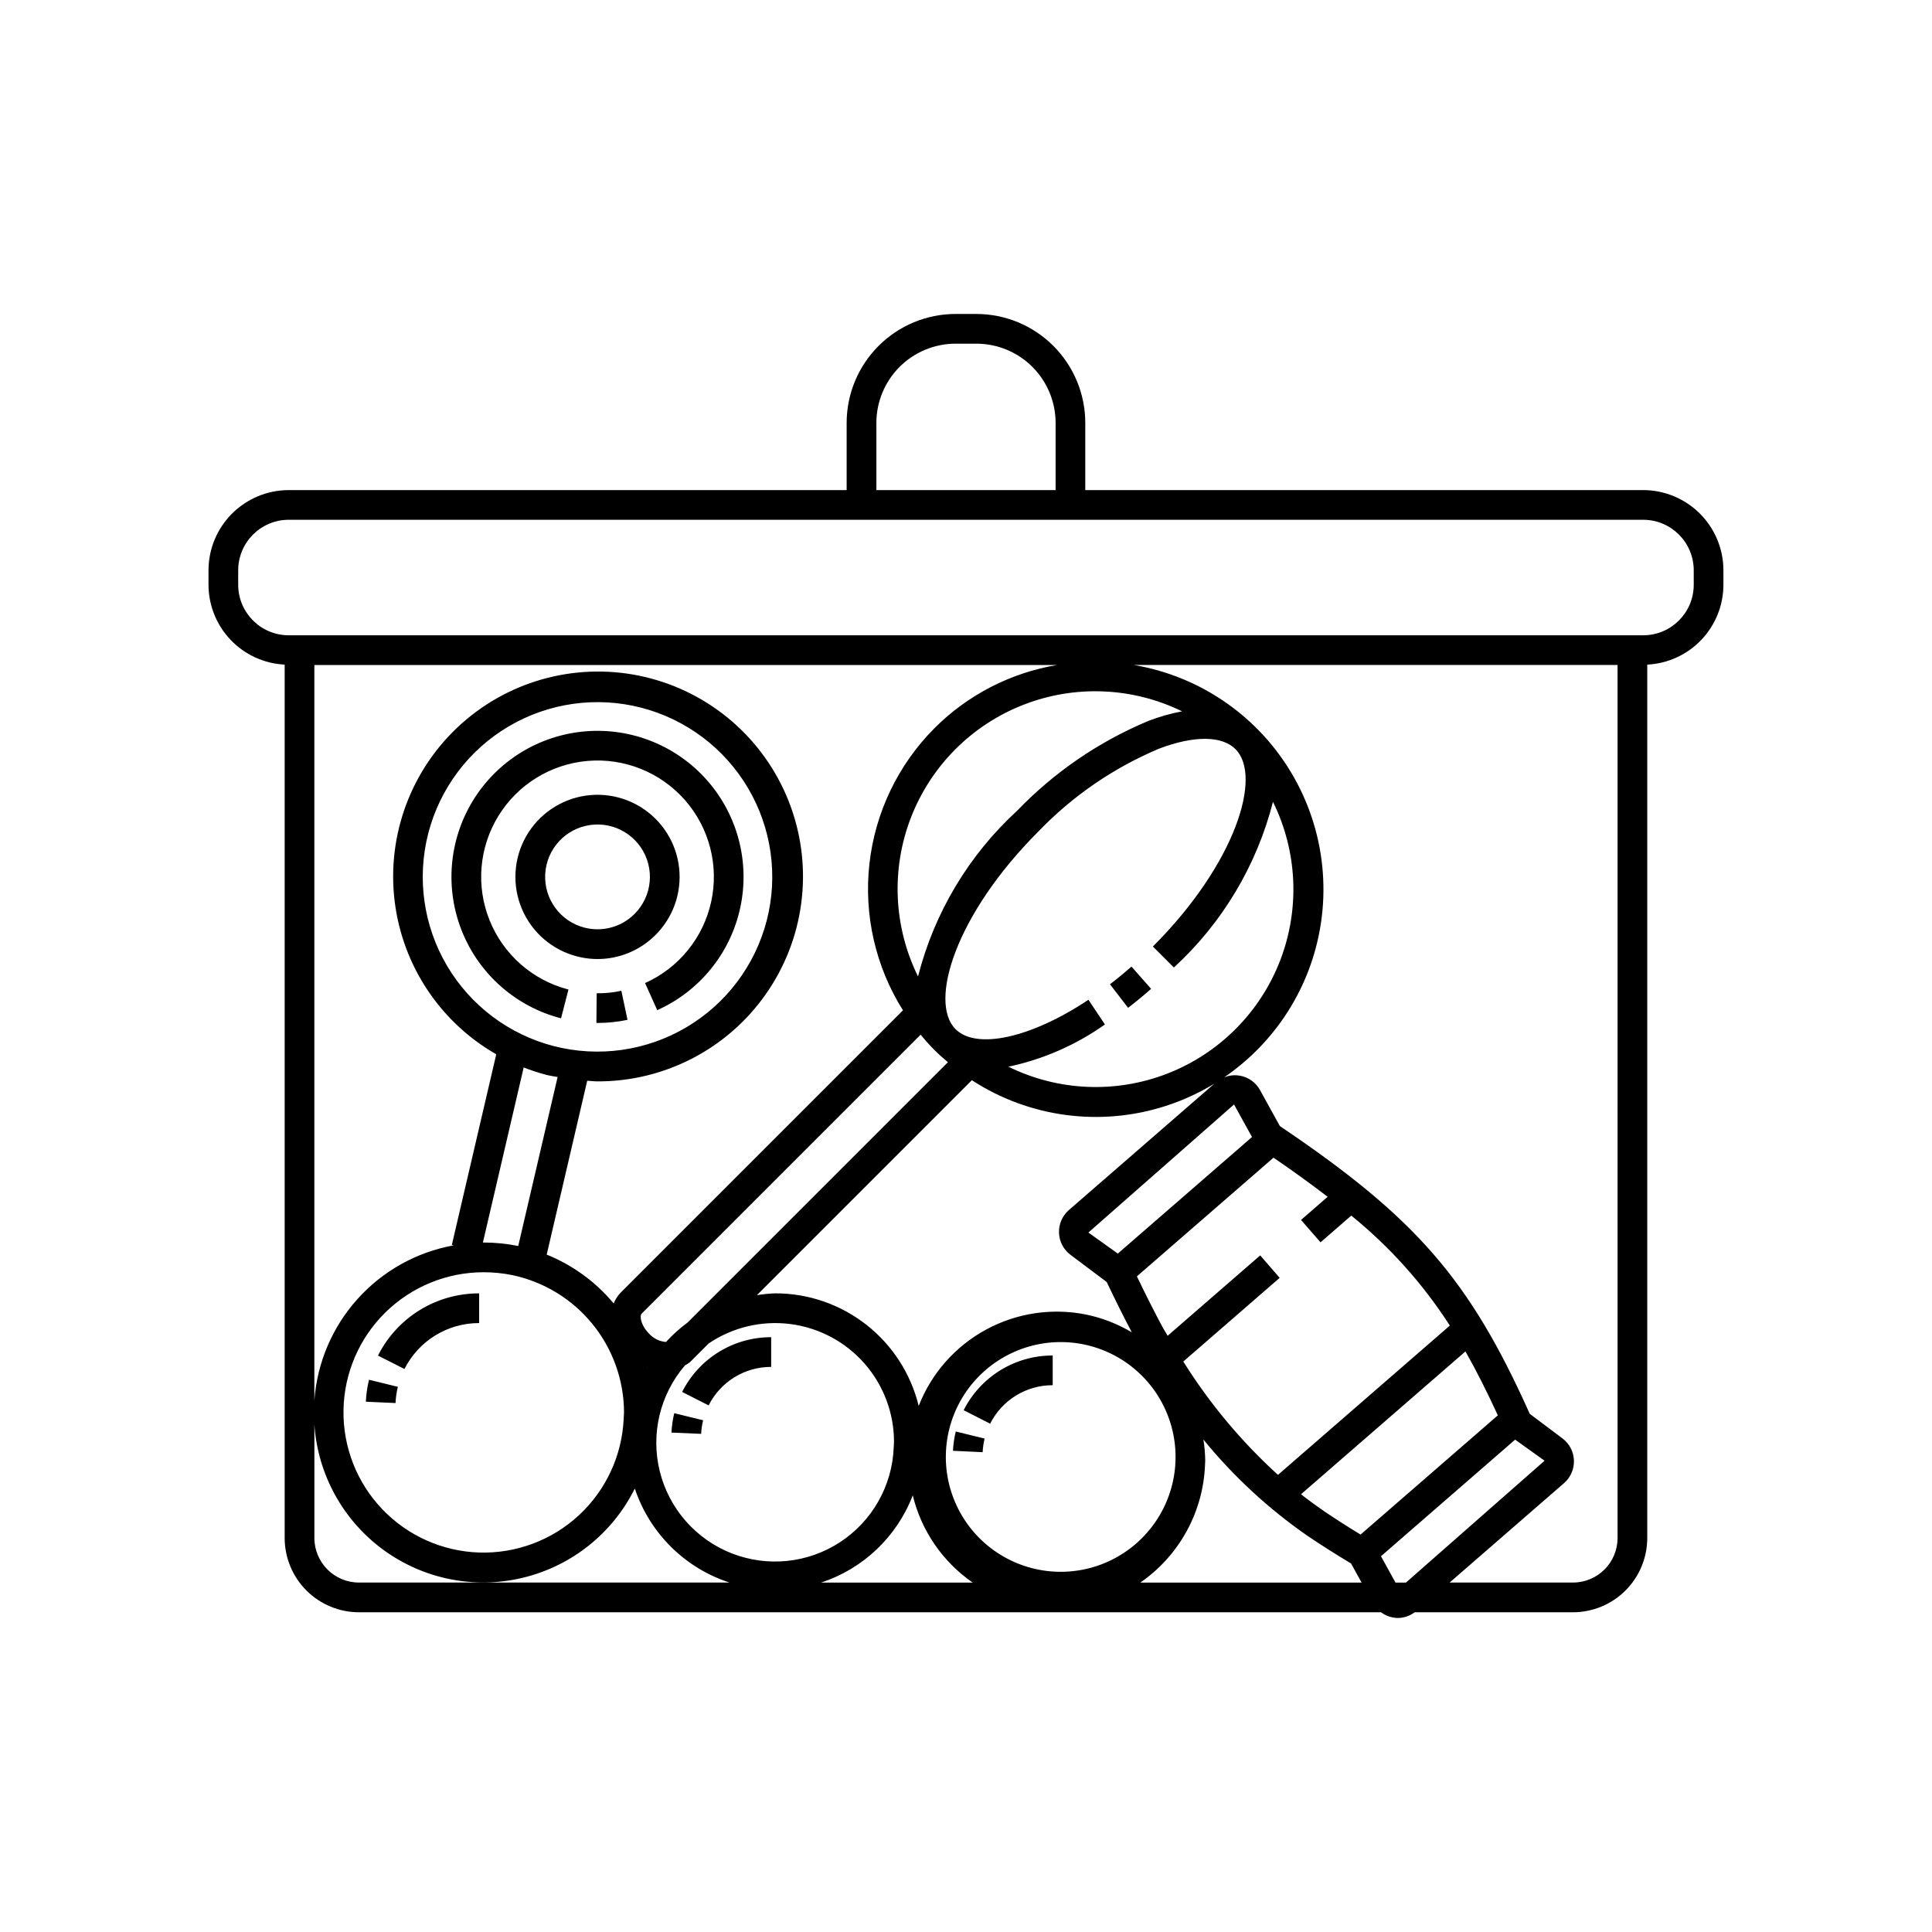 <?xml version="1.0" encoding="UTF-8"?>
<!-- Uploaded to: SVG Repo, www.svgrepo.com, Generator: SVG Repo Mixer Tools -->
<svg fill="#000000" width="800px" height="800px" version="1.1" viewBox="144 144 512 512" xmlns="http://www.w3.org/2000/svg">
 <path d="m579.48 273.88h-147.87v-17.824c-0.008-7.648-3.051-14.984-8.461-20.391-5.406-5.41-12.742-8.453-20.391-8.461h-5.535c-7.648 0.008-14.98 3.051-20.391 8.461-5.406 5.406-8.449 12.742-8.461 20.391v17.828l-147.86-0.004c-5.637 0.008-11.039 2.25-15.023 6.234-3.984 3.984-6.227 9.387-6.231 15.023v3.844c0.012 5.441 2.113 10.668 5.871 14.602 3.754 3.938 8.879 6.281 14.312 6.547v231.46c0.008 5.215 2.082 10.219 5.769 13.91 3.691 3.688 8.691 5.762 13.91 5.769h270.86c0.941 0.703 2.027 1.18 3.184 1.391 0.445 0.078 0.898 0.121 1.352 0.121 1.586-0.027 3.125-0.559 4.394-1.512h41.953c5.219-0.008 10.219-2.082 13.91-5.769 3.688-3.691 5.766-8.695 5.769-13.91v-231.46c5.434-0.266 10.559-2.609 14.312-6.547 3.758-3.934 5.859-9.16 5.871-14.602v-3.844c-0.004-5.637-2.246-11.039-6.231-15.023-3.984-3.984-9.387-6.227-15.02-6.234zm-203.23-17.824c0.008-5.562 2.219-10.895 6.152-14.828 3.934-3.934 9.266-6.144 14.828-6.152h5.535c5.562 0.008 10.895 2.219 14.828 6.152 3.934 3.934 6.144 9.266 6.152 14.828v17.828l-47.496-0.004zm73.277 138.78 5.566 5.566c12.828-11.781 21.953-27.039 26.258-43.914 6.5 13.168 7.176 28.465 1.863 42.156-5.316 13.688-16.133 24.52-29.816 29.855-13.684 5.332-28.98 4.676-42.156-1.812 9.195-1.949 17.898-5.758 25.574-11.188l-4.367-6.551c-15.199 10.133-29.688 13.324-35.223 7.781-7.191-7.195 0.031-30.441 21.891-52.305 9.074-9.461 19.992-16.957 32.078-22.035 9.258-3.504 16.629-3.453 20.227 0.145 7.184 7.191-0.031 30.438-21.895 52.301zm-63.637 145.45c2.281 9.391 7.934 17.613 15.879 23.113h-40.168c11.16-3.66 20.082-12.148 24.289-23.113zm46.543-69.652 38.602-33.934 4.758 8.625-35.562 30.887zm49.062-19.836c5.285 3.617 10.012 7.031 14.348 10.367l-7.055 6.129 5.164 5.934 8.148-7.082 0.008 0.004c10.199 8.266 19.016 18.102 26.113 29.145l-45.547 39.562c-9.691-8.82-18.133-18.926-25.086-30.035l25.539-22.18-5.16-5.949-24.527 21.301c-0.406-0.695-0.828-1.352-1.227-2.062-2.269-4.211-4.555-8.75-6.922-13.684zm64.031 74.723 7.801 5.582-36.738 32.297h-2.766l-3.852-6.984 17.227-14.969zm-82.613-0.02c7.961 9.754 17.254 18.348 27.602 25.52 3.566 2.422 7.414 4.84 11.531 7.32l2.789 5.059h-58.637c10.289-7.113 16.641-18.645 17.145-31.145 0.027-0.422 0.055-0.852 0.055-1.285v0.004c-0.031-1.836-0.191-3.664-0.484-5.473zm41.652 25.176c-3.418-2.082-6.609-4.121-9.617-6.156-2.098-1.441-4.156-2.949-6.168-4.527l43.578-37.852c2.906 5.121 5.715 10.695 8.582 16.941zm-49.043-19.703-0.078 1.461 0.004-0.004c-0.824 10.758-7.285 20.273-16.973 25.016-9.691 4.742-21.168 4-30.168-1.949-9-5.949-14.18-16.219-13.609-26.992 0.566-10.773 6.793-20.441 16.367-25.414 9.574-4.973 21.062-4.508 30.203 1.223 9.141 5.734 14.562 15.875 14.254 26.66zm-74.68-3.391c-0.395 10.184-5.703 19.543-14.234 25.117s-19.234 6.672-28.723 2.945c-9.484-3.727-16.578-11.82-19.035-21.711-2.453-9.891 0.031-20.359 6.676-28.09 0.473-0.246 0.918-0.539 1.336-0.871l4.949-4.949c6.348-4.289 14.035-6.113 21.633-5.141 7.598 0.977 14.578 4.688 19.637 10.438 5.055 5.75 7.844 13.148 7.84 20.809zm-65.355-21.062-0.027-0.102 0.07 0.023zm-24.707-85.289c-11.895-3.066-22.082-10.734-28.324-21.312-6.238-10.578-8.023-23.203-4.957-35.098 3.07-11.895 10.734-22.082 21.316-28.324 10.578-6.242 23.203-8.023 35.098-4.957 11.895 3.07 22.082 10.734 28.324 21.316 6.238 10.578 8.023 23.203 4.953 35.098-3.078 11.887-10.746 22.062-21.324 28.305-10.574 6.238-23.191 8.027-35.086 4.973zm-1.969 7.625c0.988 0.254 1.973 0.371 2.961 0.566l-10.438 44.789-0.027-0.008-0.008-0.008 0.004 0.004c-2.996-0.609-6.047-0.914-9.105-0.918l-0.227 0.012 10.812-46.41v0.004c1.969 0.773 3.984 1.43 6.027 1.969zm-16.613 52.297 0.004 0.004c2.527 0 5.047 0.254 7.523 0.754 8.367 1.754 15.879 6.328 21.273 12.957 5.398 6.629 8.352 14.91 8.375 23.457l-0.094 1.723c-0.457 9.742-4.727 18.914-11.891 25.535-7.16 6.617-16.641 10.156-26.387 9.852-9.75-0.309-18.984-4.438-25.715-11.496-6.731-7.059-10.414-16.48-10.258-26.234 0.16-9.75 4.144-19.051 11.098-25.887 6.953-6.84 16.32-10.668 26.07-10.66zm48.316 18.457-0.094 0.023v0.004c-1.695-0.156-3.269-0.945-4.41-2.207-2.219-2.223-2.543-4.719-1.977-5.289l73.934-73.934c1.168 1.398 2.379 2.773 3.691 4.086 1.141 1.141 2.34 2.176 3.547 3.203l-69.012 69.008c-2.055 1.516-3.957 3.227-5.68 5.106zm127.89-164.59v0.004c-13.129 5.469-24.996 13.582-34.859 23.832-12.828 11.777-21.953 27.039-26.258 43.914-6.492-13.152-7.176-28.426-1.879-42.105 5.297-13.68 16.086-24.516 29.746-29.863 13.66-5.352 28.934-4.731 42.113 1.711-3.023 0.566-5.988 1.41-8.863 2.512zm-56.75 1.945v0.004c-9.648 9.68-15.727 22.344-17.246 35.926-1.52 13.582 1.613 27.281 8.887 38.852l-74.828 74.828c-0.797 0.82-1.418 1.793-1.824 2.863-4.758-5.719-10.863-10.168-17.762-12.953l10.738-46.078c0.902 0.047 1.812 0.172 2.711 0.172 17.738 0.055 34.387-8.559 44.59-23.07s12.676-33.09 6.625-49.766c-6.055-16.676-19.871-29.344-37.008-33.93-17.133-4.586-35.43-0.516-49.004 10.906-13.574 11.422-20.715 28.754-19.125 46.422 1.59 17.668 11.711 33.445 27.105 42.262l-11.77 50.512 0.5 0.117h-0.004c-9.844 1.777-18.816 6.785-25.504 14.227-6.688 7.445-10.707 16.902-11.426 26.883v-194.91h196.84c-12.309 2.059-23.668 7.91-32.492 16.734zm-164.34 214.62v-30.078c0.883 13.203 7.555 25.348 18.227 33.176 10.672 7.828 24.254 10.543 37.113 7.418 12.863-3.121 23.688-11.766 29.578-23.617 3.941 11.812 13.254 21.055 25.094 24.91h-98.203c-6.519-0.008-11.801-5.293-11.809-11.809zm345.36 0c-0.008 6.516-5.289 11.801-11.809 11.809h-32.703l30.332-26.352v-0.004c1.734-1.508 2.695-3.723 2.613-6.023-0.082-2.301-1.199-4.441-3.039-5.82l-8.668-6.516-0.078-0.176c-15.871-35.387-30.043-51.715-65.922-75.93l-0.219-0.148-5.258-9.531 0.004 0.004c-1.105-2.023-3.07-3.43-5.336-3.828-2.269-0.402-4.598 0.238-6.344 1.742l-38.988 33.871c-1.734 1.516-2.695 3.731-2.613 6.031 0.082 2.301 1.199 4.441 3.039 5.824l9.605 7.211c2.277 4.797 4.477 9.191 6.648 13.328h0.004c-3.699-2.207-7.742-3.789-11.957-4.672-9.082-1.871-18.531-0.469-26.68 3.957-8.145 4.422-14.465 11.586-17.844 20.219-2.078-8.516-6.957-16.09-13.855-21.5-6.898-5.41-15.418-8.348-24.188-8.332-1.617 0.059-3.231 0.223-4.832 0.488l56.969-56.969c15.211 9.883 34.062 12.395 51.332 6.836 17.27-5.555 31.121-18.59 37.715-35.488 6.594-16.902 5.231-35.871-3.715-51.656-8.941-15.781-24.512-26.703-42.398-29.73h128.18zm20.184-252.61c-0.008 7.387-5.992 13.375-13.379 13.383h-358.97c-7.387-0.008-13.375-5.996-13.383-13.383v-3.844c0.008-7.387 5.996-13.375 13.383-13.383h358.97c7.387 0.008 13.371 5.996 13.379 13.383zm-348.69 204.27c2.496-4.969 6.328-9.145 11.062-12.055 4.734-2.914 10.188-4.449 15.75-4.434v7.871c-4.106-0.012-8.129 1.125-11.625 3.273s-6.324 5.231-8.168 8.895zm-2.379 6.402 7.648 1.875c-0.348 1.41-0.555 2.852-0.617 4.301l-7.863-0.355c0.086-1.961 0.367-3.91 0.832-5.82zm106.58-11.277v7.871c-3.438-0.004-6.809 0.945-9.738 2.746-2.926 1.805-5.293 4.383-6.84 7.457l-7.019-3.566h0.004c2.195-4.371 5.57-8.043 9.738-10.605s8.965-3.914 13.855-3.902zm-25.684 20.141 7.641 1.875 0.004 0.004c-0.289 1.176-0.465 2.383-0.516 3.598l-7.863-0.34h-0.004c0.078-1.73 0.324-3.453 0.738-5.137zm100.29-15.289v7.871c-3.438-0.008-6.809 0.941-9.738 2.742-2.926 1.801-5.297 4.383-6.84 7.453l-7.019-3.566c2.199-4.371 5.574-8.039 9.742-10.602 4.168-2.562 8.965-3.91 13.855-3.898zm-25.684 20.141 7.641 1.875c-0.289 1.184-0.461 2.391-0.52 3.606l-7.863-0.367c0.082-1.723 0.328-3.438 0.742-5.113zm46.562-123.21 5.203 5.902c-2.019 1.785-4.059 3.461-6.102 5.027l-4.797-6.242c1.906-1.461 3.805-3.023 5.695-4.688zm-130.45-5.027c5.824-3.438 9.723-9.391 10.539-16.105 0.82-6.715-1.527-13.426-6.356-18.164s-11.586-6.961-18.285-6.016c-6.695 0.945-12.574 4.953-15.902 10.844-3.324 5.887-3.723 12.992-1.078 19.215 2.648 6.227 8.039 10.867 14.59 12.555 5.586 1.457 11.527 0.617 16.492-2.328zm-14.527-5.297c-6.41-1.656-10.762-7.613-10.387-14.227 0.371-6.613 5.363-12.039 11.922-12.965 6.559-0.926 12.855 2.914 15.043 9.164 2.188 6.254-0.348 13.18-6.051 16.543-3.176 1.871-6.961 2.402-10.527 1.484zm11.418 24.438h0.004c-2.598 0.547-5.242 0.824-7.894 0.824h-0.348l0.07-7.871c2.199 0.043 4.394-0.18 6.543-0.656zm-15.645-8.031-1.969 7.625c-11.895-3.066-21.629-11.602-26.227-22.996-4.598-11.391-3.512-24.293 2.922-34.758 6.438-10.465 17.461-17.254 29.703-18.289 12.242-1.039 24.25 3.797 32.355 13.031 8.102 9.234 11.344 21.766 8.727 33.77-2.613 12.008-10.773 22.055-21.984 27.082l-3.231-7.18h0.004c8.934-4 15.438-12.004 17.527-21.57 2.086-9.562-0.492-19.551-6.945-26.906-6.457-7.359-16.023-11.219-25.777-10.395-9.754 0.824-18.539 6.231-23.668 14.57-5.129 8.336-5.996 18.613-2.332 27.691 3.66 9.078 11.414 15.879 20.895 18.324z"/>
</svg>
